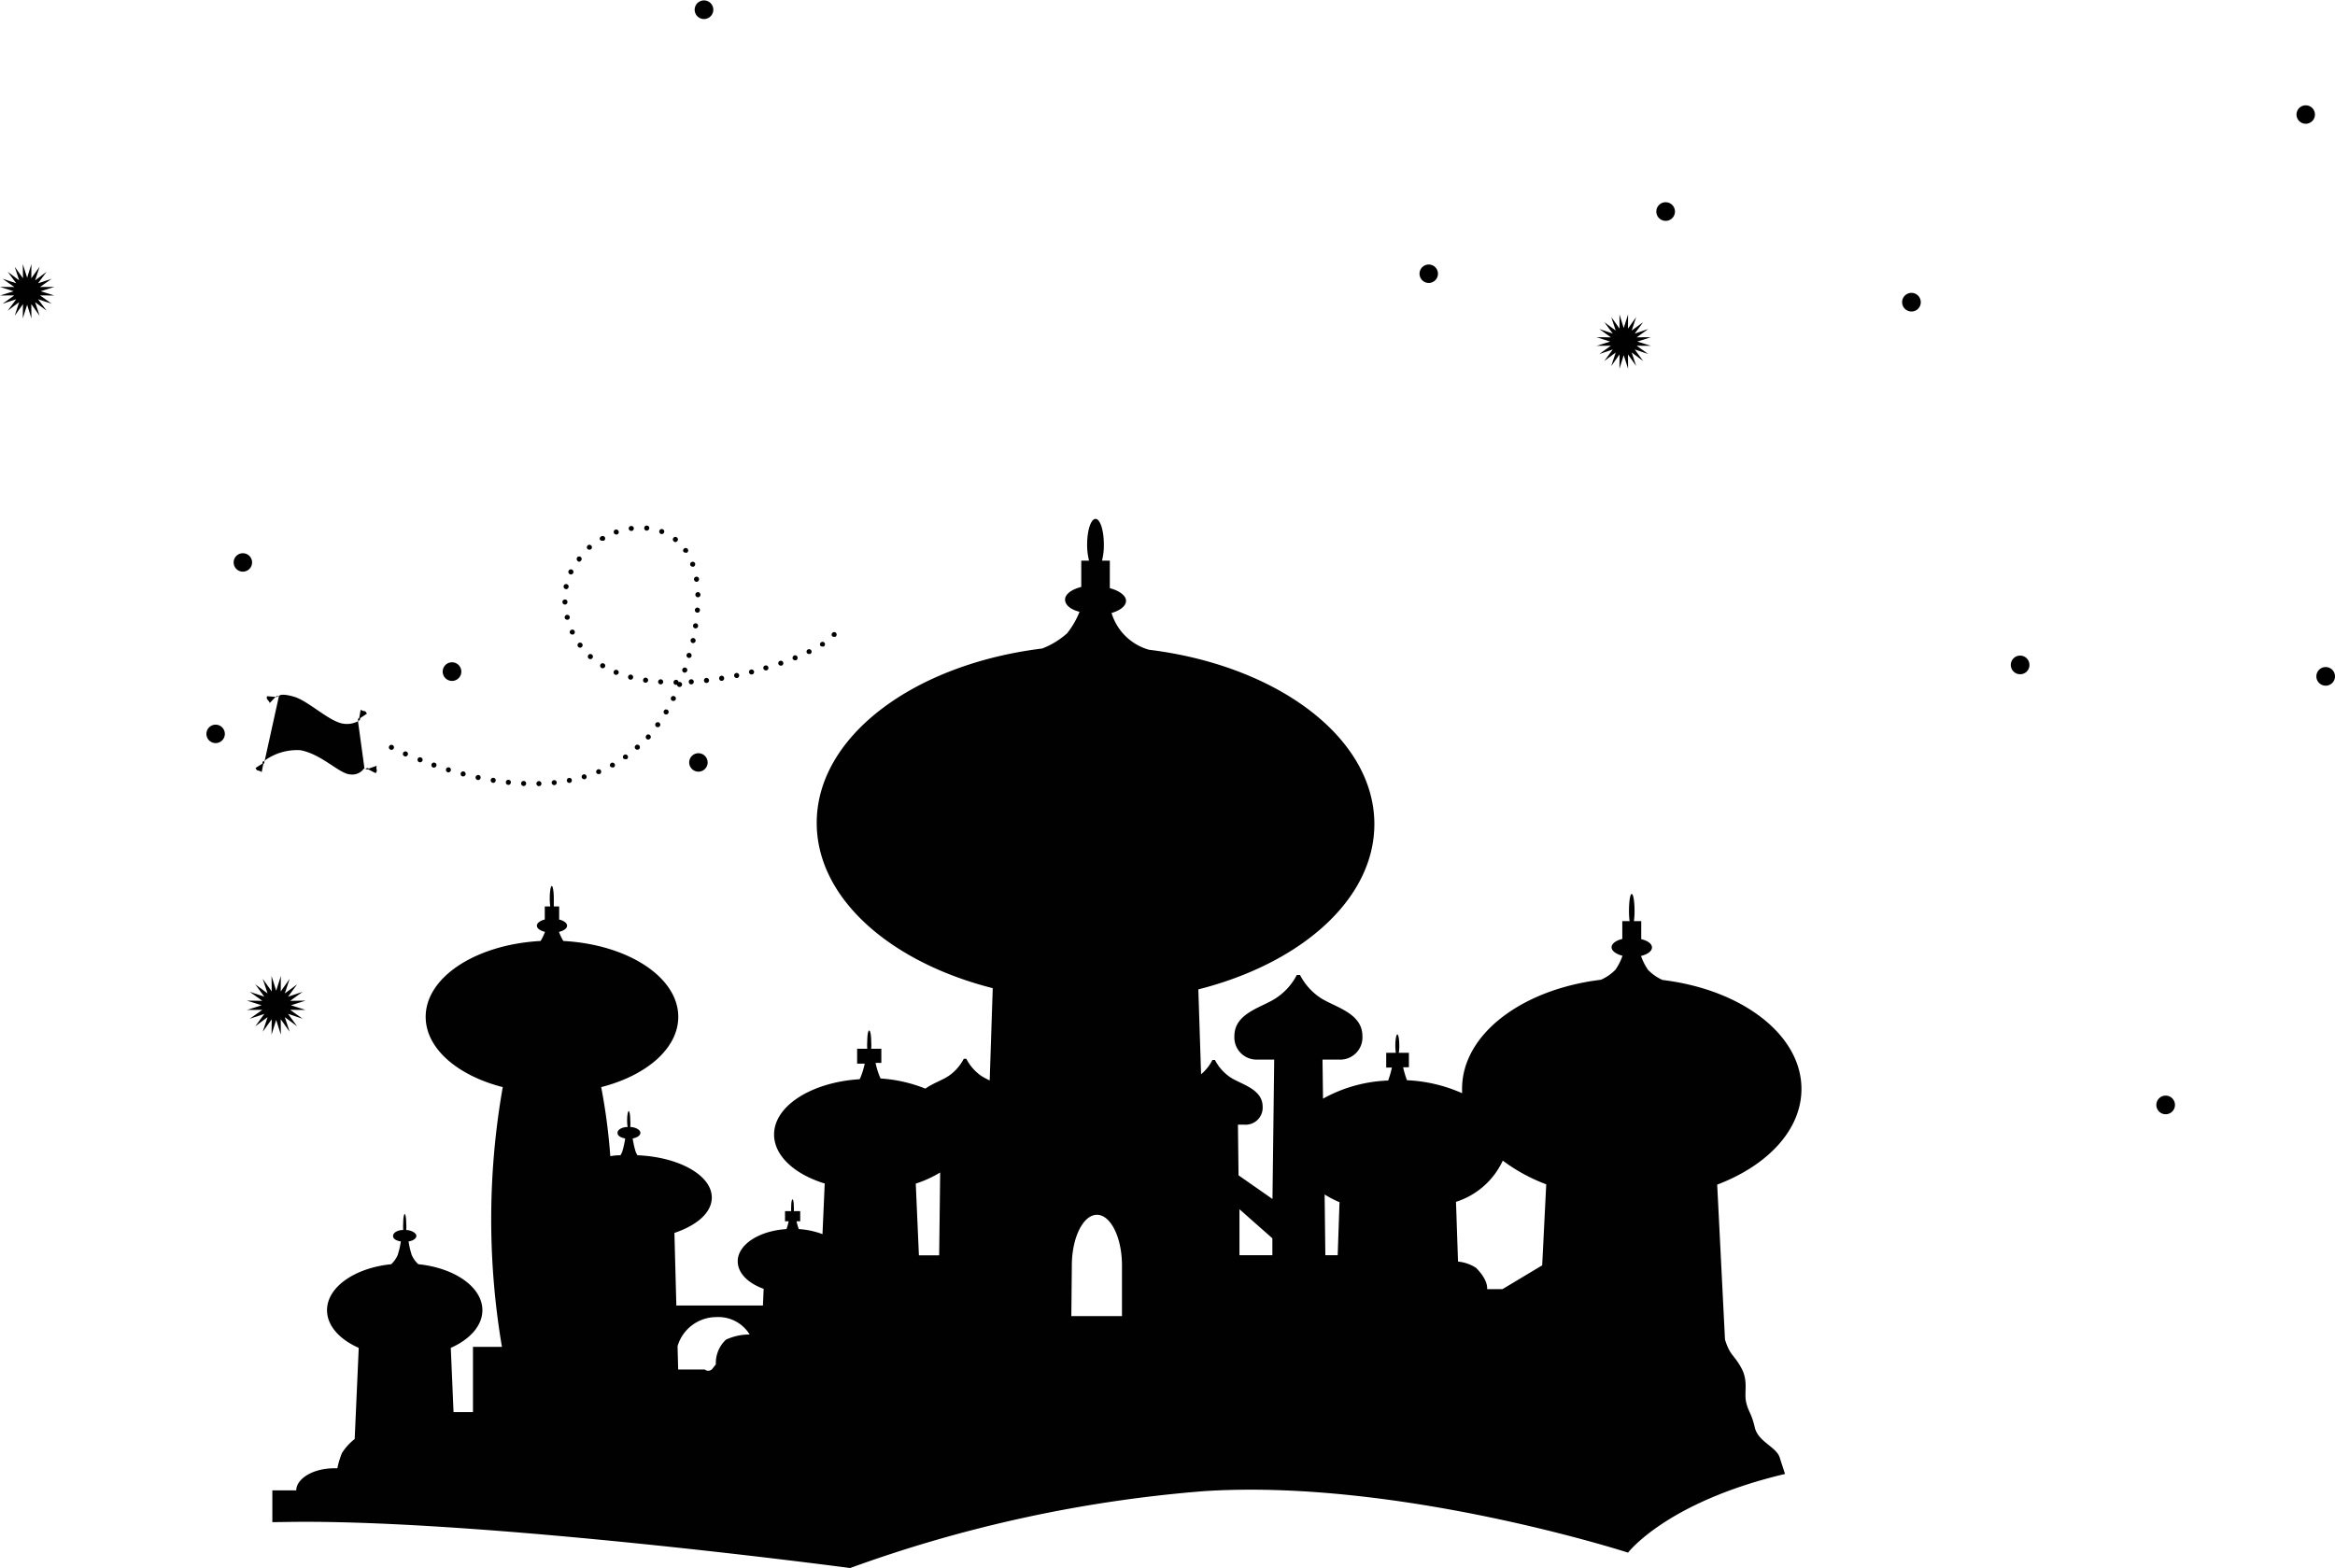 <svg id="Laag_1" data-name="Laag 1" xmlns="http://www.w3.org/2000/svg" viewBox="0 0 230.55 154.84"><path d="M95.89,138.86s0-.08.09-.1.13,0,.16,0l.12-.06h0s.27-.2,1.45.16,3,2,4.22,2.47a2.34,2.34,0,0,0,2-.05l.06-.1a.14.14,0,0,1,0-.16.2.2,0,0,1,.1-.09l.14-.81a.8.8,0,0,0,.36.14c.17,0,.25.26.25.26l-.68.45a.17.17,0,0,1,0,.13c0,.07-.09.1-.13.09l-.06.09.64,4.67h.15s.07-.07.14-.07a.2.2,0,0,1,.12.06l.79-.28a.83.83,0,0,0,0,.38c.07.16-.1.35-.1.35l-.73-.38s-.07,0-.13,0-.13,0-.14-.07h-.16a1.42,1.42,0,0,1-1.36.57c-1.07-.06-2.8-2-4.92-2.39a5.45,5.45,0,0,0-3.48,1l-.07.11s0,.1,0,.16a.24.24,0,0,1-.1.08l-.16.81a.9.9,0,0,0-.35-.15c-.18,0-.25-.26-.25-.26l.69-.44a.17.17,0,0,1,0-.13c0-.06.1-.1.14-.08l.08-.13,1.4-6.35-.11,0s0,.09-.1.12a.12.12,0,0,1-.13,0l-.58.6a.78.78,0,0,0-.21-.32c-.13-.11-.06-.35-.06-.35Z" transform="translate(-68.62 -70.04)" fill="#010101"/><polygon points="30.17 98.81 28.72 99.27 30.17 99.73 28.65 99.72 29.88 100.6 28.44 100.12 29.34 101.35 28.12 100.44 28.6 101.89 27.72 100.65 27.73 102.17 27.27 100.72 26.81 102.17 26.83 100.65 25.94 101.89 26.42 100.44 25.2 101.35 26.1 100.12 24.66 100.6 25.9 99.72 24.38 99.73 25.83 99.27 24.38 98.81 25.9 98.83 24.66 97.94 26.1 98.42 25.2 97.2 26.42 98.1 25.94 96.66 26.83 97.9 26.81 96.38 27.27 97.83 27.73 96.38 27.72 97.9 28.6 96.66 28.12 98.1 29.34 97.2 28.44 98.42 29.88 97.94 28.65 98.83 30.17 98.81" fill="#010101"/><path d="M114.17,136.36a.92.92,0,1,0-.92.92.92.92,0,0,0,.92-.92" transform="translate(-68.62 -70.04)" fill="#010101"/><path d="M138.49,145.32a.91.91,0,1,0-.91.92.91.91,0,0,0,.91-.92" transform="translate(-68.62 -70.04)" fill="#010101"/><path d="M90.82,142.5a.91.91,0,1,0-.91.92.91.91,0,0,0,.91-.92" transform="translate(-68.62 -70.04)" fill="#010101"/><path d="M93.51,125.58a.91.91,0,1,0-.91.91.91.91,0,0,0,.91-.91" transform="translate(-68.62 -70.04)" fill="#010101"/><polygon points="5.36 28.33 4.02 28.76 5.36 29.18 3.95 29.17 5.1 29.99 3.76 29.55 4.6 30.68 3.47 29.84 3.91 31.18 3.09 30.03 3.1 31.44 2.68 30.1 2.25 31.44 2.27 30.03 1.45 31.18 1.89 29.84 0.76 30.68 1.6 29.55 0.26 29.99 1.41 29.17 0 29.18 1.34 28.76 0 28.33 1.41 28.34 0.26 27.53 1.6 27.97 0.76 26.84 1.89 27.68 1.45 26.34 2.27 27.48 2.25 26.08 2.68 27.42 3.1 26.08 3.09 27.48 3.91 26.34 3.47 27.68 4.6 26.84 3.76 27.97 5.1 27.53 3.95 28.34 5.36 28.33" fill="#010101"/><polygon points="163 33.3 161.66 33.73 163 34.15 161.6 34.14 162.74 34.96 161.41 34.51 162.24 35.65 161.11 34.81 161.55 36.14 160.74 35 160.75 36.41 160.32 35.07 159.9 36.41 159.91 35 159.09 36.14 159.53 34.81 158.4 35.65 159.24 34.51 157.91 34.96 159.05 34.14 157.64 34.15 158.98 33.73 157.64 33.3 159.05 33.31 157.91 32.49 159.24 32.94 158.4 31.81 159.53 32.64 159.09 31.31 159.91 32.45 159.9 31.05 160.32 32.39 160.75 31.05 160.74 32.45 161.55 31.31 161.11 32.64 162.24 31.81 161.41 32.94 162.74 32.49 161.6 33.31 163 33.3" fill="#010101"/><path d="M234,90.93a.92.92,0,1,0-.92.92.92.92,0,0,0,.92-.92" transform="translate(-68.62 -70.04)" fill="#010101"/><path d="M258.27,99.89a.92.92,0,1,0-.91.91.91.91,0,0,0,.91-.91" transform="translate(-68.62 -70.04)" fill="#010101"/><path d="M297.19,81.34a.91.91,0,1,0-.91.92.91.91,0,0,0,.91-.92" transform="translate(-68.62 -70.04)" fill="#010101"/><path d="M299.17,136.84a.92.92,0,1,0-.92.91.92.92,0,0,0,.92-.91" transform="translate(-68.62 -70.04)" fill="#010101"/><path d="M210.6,97.07a.91.91,0,1,0-.91.91.91.91,0,0,0,.91-.91" transform="translate(-68.62 -70.04)" fill="#010101"/><path d="M139.05,71a.92.92,0,1,0-.92.92.92.92,0,0,0,.92-.92" transform="translate(-68.62 -70.04)" fill="#010101"/><path d="M227,180.21a.91.91,0,1,0,.92.91.91.91,0,0,0-.92-.91" transform="translate(-68.62 -70.04)" fill="#010101"/><path d="M282.46,178.23a.92.92,0,1,0,.91.92.92.92,0,0,0-.91-.92" transform="translate(-68.62 -70.04)" fill="#010101"/><path d="M269,135.71a.92.92,0,1,0-.91.91.91.91,0,0,0,.91-.91" transform="translate(-68.62 -70.04)" fill="#010101"/><path d="M97,220.33c19.13-.3,55.56,4.55,55.56,4.55a132.78,132.78,0,0,1,34.91-7.59c19.24-1.26,41.9,6.07,41.9,6.07s3.79-5,15.5-7.77c-.2-.61-.4-1.21-.52-1.6-.34-1.1-2.13-1.55-2.47-3s-.59-1.43-.84-2.44.25-2.1-.5-3.45-1.1-1.18-1.6-2.78l0,0-.77-15.3c5-1.9,8.32-5.42,8.32-9.45,0-5.37-5.91-9.82-13.72-10.76a4.63,4.63,0,0,1-1.43-1,5.66,5.66,0,0,1-.69-1.37c.64-.16,1.08-.47,1.08-.84s-.43-.67-1.06-.82V161h-.72a7.94,7.94,0,0,0,.06-1c0-.93-.12-1.68-.28-1.68s-.27.75-.27,1.68a7.94,7.94,0,0,0,.06,1h-.72v1.76c-.63.15-1.06.47-1.06.82s.44.68,1.08.84a5.66,5.66,0,0,1-.69,1.37,4.55,4.55,0,0,1-1.44,1c-7.8.94-13.71,5.39-13.71,10.76,0,.15,0,.29,0,.44a15.05,15.05,0,0,0-5.44-1.28,9.15,9.15,0,0,1-.38-1.28h.57V174h-1a3.74,3.74,0,0,0,.05-.72c0-.6-.08-1.09-.19-1.09s-.2.49-.2,1.09a4.77,4.77,0,0,0,.05.72h-.95v1.46h.56a9.15,9.15,0,0,1-.37,1.28,14.29,14.29,0,0,0-6.43,1.79l-.05-3.86h1.61a2.19,2.19,0,0,0,2.33-2.32c0-2.35-2.87-2.88-4.24-3.84a6,6,0,0,1-1.92-2.19h-.32a6,6,0,0,1-1.92,2.19c-1.37,1-4.24,1.49-4.24,3.84a2.19,2.19,0,0,0,2.32,2.32h1.61l-.17,13.77-3.35-2.34-.06-5h.66a1.68,1.68,0,0,0,1.78-1.77c0-1.8-2.19-2.21-3.24-2.94a4.6,4.6,0,0,1-1.47-1.68h-.25a4.39,4.39,0,0,1-1.12,1.41l-.27-8.38c10.18-2.58,17.38-8.91,17.38-16.32,0-8.54-9.58-15.66-22.26-17.22a5.4,5.4,0,0,1-3.69-3.63c.85-.24,1.43-.69,1.43-1.2s-.65-1-1.6-1.25V125.4h-.77a6.16,6.16,0,0,0,.18-1.59c0-1.4-.36-2.53-.82-2.53s-.83,1.13-.83,2.53a6.13,6.13,0,0,0,.19,1.59h-.77V128c-.95.24-1.6.71-1.6,1.25s.58,1,1.43,1.2a8.27,8.27,0,0,1-1.23,2.13,8.06,8.06,0,0,1-2.46,1.5c-12.68,1.56-22.26,8.68-22.26,17.22,0,7.41,7.2,13.74,17.38,16.32l-.3,9.11a7.39,7.39,0,0,1-.85-.46,4.63,4.63,0,0,1-1.46-1.68h-.25a4.6,4.6,0,0,1-1.47,1.68c-.6.42-1.59.74-2.32,1.27a14.29,14.29,0,0,0-4.41-1l-.06-.09a8,8,0,0,1-.45-1.45h.57V173.6h-1a4.77,4.77,0,0,0,0-.72c0-.6-.09-1.08-.2-1.08s-.19.48-.19,1.08a4.77,4.77,0,0,0,0,.72h-1v1.47H154a8,8,0,0,1-.45,1.45l-.06.09c-4.74.3-8.44,2.63-8.44,5.46,0,2.09,2,3.92,5,4.84l-.22,5a8,8,0,0,0-2.34-.5,4.87,4.87,0,0,1-.22-.77h.36v-1H147a2.81,2.81,0,0,0,0-.46c0-.39-.06-.7-.13-.7s-.13.31-.13.7a3,3,0,0,0,0,.46h-.61v1h.36a4.87,4.87,0,0,1-.22.77c-2.7.17-4.81,1.53-4.81,3.18,0,1.15,1,2.16,2.56,2.72l-.07,1.65H135.4l-.19-7.17c2.22-.75,3.69-2,3.69-3.5,0-2.18-3.22-4-7.34-4.17a2.55,2.55,0,0,1-.17-.33,8.75,8.75,0,0,1-.3-1.33c.44-.08.76-.29.76-.56s-.43-.55-1-.57a3.91,3.91,0,0,0,0-.65c0-.51-.07-.92-.15-.92s-.16.41-.16.92a3.91,3.91,0,0,0,.05.65c-.56,0-1,.27-1,.57s.32.48.76.56a8.75,8.75,0,0,1-.3,1.33,2.55,2.55,0,0,1-.17.33q-.52,0-1,.09a59.29,59.29,0,0,0-.9-6.82c4.47-1.14,7.61-3.82,7.61-6.94,0-3.93-5-7.15-11.35-7.49a5.36,5.36,0,0,1-.43-.9c.48-.11.8-.34.8-.61s-.32-.49-.78-.61v-1.29h-.53c0-.21,0-.48,0-.78,0-.68-.09-1.24-.2-1.24s-.2.56-.2,1.24a5.67,5.67,0,0,0,.05.78h-.54v1.29c-.46.12-.78.34-.78.61s.33.5.8.61a5.36,5.36,0,0,1-.43.9c-6.36.34-11.35,3.56-11.35,7.49,0,3.12,3.14,5.8,7.61,6.94a75.34,75.34,0,0,0-.08,25.65h-2.86v6.44h-1.92l-.27-6.34c1.89-.84,3.12-2.19,3.12-3.72,0-2.28-2.73-4.17-6.32-4.54a2.55,2.55,0,0,1-.66-.92,8.43,8.43,0,0,1-.31-1.33c.45-.07.77-.29.77-.55s-.44-.55-1-.58a4,4,0,0,0,0-.65c0-.51-.07-.92-.15-.92s-.15.41-.15.92a5.64,5.64,0,0,0,0,.65c-.55,0-1,.27-1,.58s.33.48.77.55a8.43,8.43,0,0,1-.31,1.33,2.55,2.55,0,0,1-.65.92c-3.6.37-6.33,2.26-6.33,4.54,0,1.53,1.23,2.88,3.13,3.72l-.4,9a5.57,5.57,0,0,0-1.25,1.37,7.76,7.76,0,0,0-.46,1.52h-.31c-2.06,0-3.73,1-3.75,2.18H95.51v3.14Zm120-35.68a17.24,17.24,0,0,0,4.29,2.34l-.4,8-3.92,2.35h-1.52s.17-.84-1.09-2.1a3.89,3.89,0,0,0-1.78-.62l-.2-5.9A7.65,7.65,0,0,0,217,184.65Zm-16.12,4.09-.18,5.25h-1.22l-.07-6A10,10,0,0,0,200.84,188.74Zm-6.63,3.58,0,1.67H191l0-4.54ZM174.45,195c0-2.75,1.12-5,2.48-5s2.47,2.25,2.47,5v5h-5Zm-13-9.17-.1,8.17h-2l-.31-7.08A11.35,11.35,0,0,0,161.45,185.82ZM139.36,200.1a3.63,3.63,0,0,1,3.28,1.72,5.48,5.48,0,0,0-2.34.51,3.16,3.16,0,0,0-1,2.44l-.33.42a.53.53,0,0,1-.76.09h-2.63l-.06-2.31A4,4,0,0,1,139.36,200.1Z" transform="translate(-68.62 -70.04)" fill="#010101"/><path d="M121.58,147.43a.26.26,0,0,1,.25-.26h0a.25.25,0,0,1,.25.25h0a.24.24,0,0,1-.24.25h0A.26.26,0,0,1,121.58,147.43Z" transform="translate(-68.62 -70.04)" fill="#010101"/><path d="M120.31,147.66a.26.26,0,0,1-.24-.26h0a.25.25,0,0,1,.26-.24h0a.24.24,0,0,1,.24.26h0a.25.25,0,0,1-.25.24h0Z" transform="translate(-68.62 -70.04)" fill="#010101"/><path d="M123.09,147.35a.25.25,0,0,1,.23-.27h0a.24.24,0,0,1,.27.22h0a.25.25,0,0,1-.22.27h0A.26.26,0,0,1,123.09,147.35Z" transform="translate(-68.62 -70.04)" fill="#010101"/><path d="M118.79,147.54a.23.23,0,0,1-.22-.27h0a.23.23,0,0,1,.27-.22h0a.23.23,0,0,1,.22.27h0a.25.25,0,0,1-.24.23h0Z" transform="translate(-68.62 -70.04)" fill="#010101"/><path d="M124.59,147.15a.25.25,0,0,1,.2-.29h0a.24.24,0,0,1,.29.2h0a.25.25,0,0,1-.2.29h0A.25.25,0,0,1,124.59,147.15Z" transform="translate(-68.62 -70.04)" fill="#010101"/><path d="M117.28,147.34a.25.25,0,0,1-.21-.28h0a.25.25,0,0,1,.29-.21h0a.24.24,0,0,1,.2.29h0a.25.25,0,0,1-.25.21h0Z" transform="translate(-68.62 -70.04)" fill="#010101"/><path d="M115.78,147.06a.25.25,0,0,1-.2-.29h0a.27.27,0,0,1,.3-.2h0a.25.25,0,0,1,.19.3h0a.25.25,0,0,1-.24.2h0Z" transform="translate(-68.62 -70.04)" fill="#010101"/><path d="M126.06,146.82a.26.26,0,0,1,.17-.31h0a.24.24,0,0,1,.3.17h0a.25.25,0,0,1-.16.31h-.07A.27.27,0,0,1,126.06,146.82Z" transform="translate(-68.62 -70.04)" fill="#010101"/><path d="M114.29,146.71h0a.25.25,0,0,1-.18-.31h0a.25.25,0,0,1,.3-.18h0a.26.26,0,0,1,.18.31h0a.25.25,0,0,1-.24.18h-.07Z" transform="translate(-68.62 -70.04)" fill="#010101"/><path d="M127.5,146.35a.25.25,0,0,1,.14-.33h0a.24.24,0,0,1,.32.13h0a.26.26,0,0,1-.13.33h0l-.1,0h0A.25.25,0,0,1,127.5,146.35Z" transform="translate(-68.62 -70.04)" fill="#010101"/><path d="M112.83,146.3a.25.25,0,0,1-.17-.31h0a.25.25,0,0,1,.31-.17h0a.25.25,0,0,1,.16.31h0a.25.25,0,0,1-.24.18h-.07Z" transform="translate(-68.62 -70.04)" fill="#010101"/><path d="M128.87,145.72a.26.26,0,0,1,.1-.34h0a.25.25,0,0,1,.34.1h0a.25.25,0,0,1-.1.34h0a.27.27,0,0,1-.12,0h0A.26.26,0,0,1,128.87,145.72Z" transform="translate(-68.62 -70.04)" fill="#010101"/><path d="M111.38,145.83a.25.25,0,0,1-.15-.32h0a.24.24,0,0,1,.32-.15h0a.23.23,0,0,1,.15.31h0a.24.24,0,0,1-.23.17h-.09Z" transform="translate(-68.62 -70.04)" fill="#010101"/><path d="M110,145.3a.26.26,0,0,1-.14-.33h0a.25.25,0,0,1,.33-.13h0a.24.24,0,0,1,.14.32h0a.26.26,0,0,1-.23.16h0Z" transform="translate(-68.62 -70.04)" fill="#010101"/><path d="M130.17,144.94a.25.25,0,0,1,.06-.35h0a.25.25,0,0,1,.35.06h0a.25.25,0,0,1-.06.35h0a.28.28,0,0,1-.15,0h0A.23.23,0,0,1,130.17,144.94Z" transform="translate(-68.62 -70.04)" fill="#010101"/><path d="M108.55,144.71h0a.23.23,0,0,1-.13-.32h0a.25.25,0,0,1,.33-.13h0a.25.25,0,0,1,.13.33h0a.26.26,0,0,1-.23.15h0A.17.17,0,0,1,108.55,144.71Z" transform="translate(-68.62 -70.04)" fill="#010101"/><path d="M107.17,144.06h0a.23.23,0,0,1-.13-.32h0a.25.25,0,0,1,.33-.13h0a.25.25,0,0,1,.13.33h0a.26.26,0,0,1-.23.15h0A.17.17,0,0,1,107.17,144.06Z" transform="translate(-68.62 -70.04)" fill="#010101"/><path d="M131.37,144a.24.24,0,0,1,0-.35h0a.25.25,0,0,1,.36,0h0a.26.26,0,0,1,0,.36h0a.27.27,0,0,1-.17.06h0A.23.23,0,0,1,131.37,144Z" transform="translate(-68.62 -70.04)" fill="#010101"/><path d="M132.45,143a.26.26,0,0,1,0-.36h0a.23.23,0,0,1,.35,0h0a.23.23,0,0,1,0,.35h0a.27.27,0,0,1-.18.08h0A.27.27,0,0,1,132.45,143Z" transform="translate(-68.62 -70.04)" fill="#010101"/><path d="M133.42,141.81a.25.25,0,0,1-.06-.35h0a.25.25,0,0,1,.35-.06h0a.25.25,0,0,1,.06.35h0a.25.25,0,0,1-.21.1h0A.23.23,0,0,1,133.42,141.81Z" transform="translate(-68.62 -70.04)" fill="#010101"/><path d="M134.26,140.56a.26.26,0,0,1-.08-.35h0a.25.25,0,0,1,.34-.08h0a.25.25,0,0,1,.09.34h0a.25.25,0,0,1-.22.12h0A.31.31,0,0,1,134.26,140.56Z" transform="translate(-68.62 -70.04)" fill="#010101"/><path d="M135,139.24a.25.25,0,0,1-.12-.34h0a.25.25,0,0,1,.33-.11h0a.24.24,0,0,1,.12.33h0a.24.24,0,0,1-.22.14h0Z" transform="translate(-68.62 -70.04)" fill="#010101"/><path d="M135.62,137.86a.25.25,0,0,1-.14-.32h0a.25.25,0,0,1,.33-.14h0a.24.24,0,0,1,.14.32h0a.26.26,0,0,1-.23.16h0Z" transform="translate(-68.62 -70.04)" fill="#010101"/><path d="M136.15,136.45a.26.26,0,0,1-.16-.32h0a.26.26,0,0,1,.32-.16h0a.25.25,0,0,1,.16.32h0a.27.27,0,0,1-.24.17h-.08Z" transform="translate(-68.62 -70.04)" fill="#010101"/><path d="M136.59,135a.25.25,0,0,1-.18-.3h0a.25.25,0,0,1,.31-.18h0a.25.25,0,0,1,.18.3h0a.24.24,0,0,1-.24.19h-.07Z" transform="translate(-68.62 -70.04)" fill="#010101"/><path d="M137,133.54a.26.26,0,0,1-.19-.3h0a.25.25,0,0,1,.3-.19h0a.25.25,0,0,1,.19.29h0a.25.25,0,0,1-.24.2H137Z" transform="translate(-68.62 -70.04)" fill="#010101"/><path d="M124.38,131.06a.25.25,0,0,1,.18-.3h0a.25.25,0,0,1,.31.18h0a.25.25,0,0,1-.18.3h-.06A.26.26,0,0,1,124.38,131.06Z" transform="translate(-68.62 -70.04)" fill="#010101"/><path d="M124.88,132.52a.25.25,0,0,1,.19-.3h0a.24.24,0,0,1,.3.18h0a.25.25,0,0,1-.17.3h-.07A.26.26,0,0,1,124.88,132.52Z" transform="translate(-68.62 -70.04)" fill="#010101"/><path d="M137.46,130.54a.25.25,0,0,1-.23-.27h0a.25.25,0,0,1,.27-.23h0a.25.25,0,0,1,.23.27h0a.25.25,0,0,1-.25.23h0Z" transform="translate(-68.62 -70.04)" fill="#010101"/><path d="M137.28,132.09a.25.25,0,0,1-.23-.27h0a.25.25,0,0,1,.27-.23h0a.25.25,0,0,1,.23.27h0a.25.25,0,0,1-.25.23h0Z" transform="translate(-68.62 -70.04)" fill="#010101"/><path d="M124.15,129.5a.25.25,0,0,1,.24-.26h0a.24.24,0,0,1,.26.24h0a.25.25,0,0,1-.24.26h0A.26.26,0,0,1,124.15,129.5Z" transform="translate(-68.62 -70.04)" fill="#010101"/><path d="M137.28,128.77a.25.25,0,0,1,.24-.26h0a.26.26,0,0,1,.26.25h0a.25.25,0,0,1-.24.26h0A.25.25,0,0,1,137.28,128.77Z" transform="translate(-68.62 -70.04)" fill="#010101"/><path d="M124.47,128.21a.25.25,0,0,1-.2-.29h0a.25.25,0,0,1,.3-.2h0a.25.25,0,0,1,.19.3h0a.25.25,0,0,1-.24.2h0Z" transform="translate(-68.62 -70.04)" fill="#010101"/><path d="M137.15,127.28a.24.24,0,0,1,.2-.29h0a.25.25,0,0,1,.29.21h0a.26.26,0,0,1-.21.29h0A.25.25,0,0,1,137.15,127.28Z" transform="translate(-68.62 -70.04)" fill="#010101"/><path d="M124.88,126.74a.25.25,0,0,1-.12-.33h0a.25.25,0,0,1,.34-.12h0a.25.25,0,0,1,.12.33h0a.28.28,0,0,1-.23.15h0A.23.23,0,0,1,124.88,126.74Z" transform="translate(-68.62 -70.04)" fill="#010101"/><path d="M136.78,125.85a.24.24,0,0,1,.15-.32h0a.25.25,0,0,1,.32.14h0a.27.27,0,0,1-.15.33H137A.24.24,0,0,1,136.78,125.85Z" transform="translate(-68.62 -70.04)" fill="#010101"/><path d="M125.63,125.41a.25.25,0,0,1,0-.35h0a.25.25,0,0,1,.35,0h0a.25.25,0,0,1,0,.35h0a.23.23,0,0,1-.2.1h0A.27.27,0,0,1,125.63,125.41Z" transform="translate(-68.62 -70.04)" fill="#010101"/><path d="M136.11,124.54a.24.24,0,0,1,.07-.34h0a.25.25,0,0,1,.35.06h0a.26.26,0,0,1-.07.35h0a.23.23,0,0,1-.14,0h0A.26.26,0,0,1,136.11,124.54Z" transform="translate(-68.62 -70.04)" fill="#010101"/><path d="M126.64,124.26a.24.24,0,0,1,0-.35h0a.24.24,0,0,1,.35,0h0a.24.24,0,0,1,0,.35h0a.23.23,0,0,1-.16.06h0A.25.25,0,0,1,126.64,124.26Z" transform="translate(-68.62 -70.04)" fill="#010101"/><path d="M135.13,123.48a.24.24,0,0,1,0-.35h0a.24.24,0,0,1,.35,0h0a.24.24,0,0,1,0,.35h0a.25.25,0,0,1-.19.09h0A.24.24,0,0,1,135.13,123.48Z" transform="translate(-68.62 -70.04)" fill="#010101"/><path d="M127.86,123.34A.25.25,0,0,1,128,123h0a.25.25,0,0,1,.34.09h0a.25.25,0,0,1-.09.34h0a.19.19,0,0,1-.12,0h0A.26.26,0,0,1,127.86,123.34Z" transform="translate(-68.62 -70.04)" fill="#010101"/><path d="M129.23,122.66a.25.25,0,0,1,.15-.32h0a.26.26,0,0,1,.32.16h0a.25.25,0,0,1-.15.32h-.08A.24.24,0,0,1,129.23,122.66Z" transform="translate(-68.62 -70.04)" fill="#010101"/><path d="M133.87,122.76h0a.24.24,0,0,1-.14-.32h0a.24.24,0,0,1,.32-.14h0a.24.24,0,0,1,.14.32h0a.24.24,0,0,1-.23.16h0Z" transform="translate(-68.62 -70.04)" fill="#010101"/><path d="M130.7,122.26a.24.24,0,0,1,.22-.28h0a.25.25,0,0,1,.28.21h0a.25.25,0,0,1-.22.28h0A.26.26,0,0,1,130.7,122.26Z" transform="translate(-68.62 -70.04)" fill="#010101"/><path d="M132.45,122.44a.25.25,0,0,1-.22-.28h0a.24.24,0,0,1,.27-.22h0a.25.25,0,0,1,.23.27h0a.27.27,0,0,1-.25.23h0Z" transform="translate(-68.62 -70.04)" fill="#010101"/><path d="M135.12,137.42a.25.25,0,0,1,.25-.25h0a.25.25,0,0,1,.25.25h0a.25.25,0,0,1-.25.25h0A.25.25,0,0,1,135.12,137.42Z" transform="translate(-68.62 -70.04)" fill="#010101"/><path d="M133.84,137.62h0a.26.26,0,0,1-.24-.27h0a.26.26,0,0,1,.27-.23h0a.25.25,0,0,1,.23.27h0a.25.25,0,0,1-.25.23h0Z" transform="translate(-68.62 -70.04)" fill="#010101"/><path d="M136.63,137.38a.23.23,0,0,1,.23-.26h0a.23.23,0,0,1,.26.23h0a.25.25,0,0,1-.23.27h0A.24.24,0,0,1,136.63,137.38Z" transform="translate(-68.62 -70.04)" fill="#010101"/><path d="M138.13,137.26a.25.25,0,0,1,.22-.28h0a.27.27,0,0,1,.28.22h0a.26.26,0,0,1-.22.28h0A.24.24,0,0,1,138.13,137.26Z" transform="translate(-68.62 -70.04)" fill="#010101"/><path d="M132.32,137.45a.23.23,0,0,1-.2-.28h0a.24.24,0,0,1,.28-.21h0a.25.25,0,0,1,.21.29h0a.26.26,0,0,1-.25.21h0Z" transform="translate(-68.62 -70.04)" fill="#010101"/><path d="M139.63,137.06a.25.25,0,0,1,.2-.29h0a.25.25,0,0,1,.29.21h0a.25.25,0,0,1-.21.29h0A.24.24,0,0,1,139.63,137.06Z" transform="translate(-68.62 -70.04)" fill="#010101"/><path d="M130.82,137.15a.26.26,0,0,1-.18-.31h0a.26.26,0,0,1,.31-.18h0a.27.27,0,0,1,.18.31h0a.26.26,0,0,1-.24.19h-.07Z" transform="translate(-68.62 -70.04)" fill="#010101"/><path d="M141.11,136.79a.25.25,0,0,1,.19-.29h0a.25.25,0,0,1,.3.19h0a.25.25,0,0,1-.19.3h-.06A.25.25,0,0,1,141.11,136.79Z" transform="translate(-68.62 -70.04)" fill="#010101"/><path d="M129.36,136.67h0a.26.26,0,0,1-.14-.33h0a.25.25,0,0,1,.33-.14h0a.25.25,0,0,1,.14.33h0a.27.27,0,0,1-.24.15h-.09Z" transform="translate(-68.62 -70.04)" fill="#010101"/><path d="M142.58,136.46a.25.25,0,0,1,.18-.3h0a.25.25,0,0,1,.31.18h0a.25.25,0,0,1-.18.3h-.06A.25.25,0,0,1,142.58,136.46Z" transform="translate(-68.62 -70.04)" fill="#010101"/><path d="M144,136.07a.24.24,0,0,1,.17-.31h0a.24.24,0,0,1,.31.17h0a.25.25,0,0,1-.17.31h-.07A.25.25,0,0,1,144,136.07Z" transform="translate(-68.62 -70.04)" fill="#010101"/><path d="M128,136a.26.26,0,0,1-.09-.35h0a.26.26,0,0,1,.35-.08h0a.24.24,0,0,1,.08.34h0a.25.25,0,0,1-.21.12h0A.28.28,0,0,1,128,136Z" transform="translate(-68.62 -70.04)" fill="#010101"/><path d="M145.48,135.62a.24.24,0,0,1,.15-.32h0a.25.25,0,0,1,.32.15h0a.25.25,0,0,1-.15.32h0l-.09,0h0A.25.25,0,0,1,145.48,135.62Z" transform="translate(-68.62 -70.04)" fill="#010101"/><path d="M146.89,135.1a.26.26,0,0,1,.14-.33h0a.25.25,0,0,1,.33.14h0a.26.26,0,0,1-.14.33h-.09A.25.25,0,0,1,146.89,135.1Z" transform="translate(-68.62 -70.04)" fill="#010101"/><path d="M126.73,135.05h0a.25.25,0,0,1,0-.35h0a.25.25,0,0,1,.36,0h0a.24.24,0,0,1,0,.35h0a.21.21,0,0,1-.18.08h0A.27.27,0,0,1,126.73,135.05Z" transform="translate(-68.62 -70.04)" fill="#010101"/><path d="M148.28,134.5a.24.24,0,0,1,.12-.33h0a.25.25,0,0,1,.33.11h0a.26.26,0,0,1-.11.34h0l-.11,0h0A.24.24,0,0,1,148.28,134.5Z" transform="translate(-68.62 -70.04)" fill="#010101"/><path d="M125.69,133.89h0a.25.25,0,0,1,.06-.35h0a.26.26,0,0,1,.35.06h0a.25.25,0,0,1-.06.35h0a.27.27,0,0,1-.15.05h0A.26.26,0,0,1,125.69,133.89Z" transform="translate(-68.62 -70.04)" fill="#010101"/><path d="M149.62,133.8a.24.24,0,0,1,.08-.34h0a.24.24,0,0,1,.34.07h0a.26.26,0,0,1-.08.35h0a.22.22,0,0,1-.13,0h0A.22.22,0,0,1,149.62,133.8Z" transform="translate(-68.62 -70.04)" fill="#010101"/><path d="M150.77,132.84a.24.24,0,0,1,.08-.34h0a.24.24,0,0,1,.34.07h0a.26.26,0,0,1-.08.35h0a.22.22,0,0,1-.13,0h0A.22.22,0,0,1,150.77,132.84Z" transform="translate(-68.62 -70.04)" fill="#010101"/></svg>
